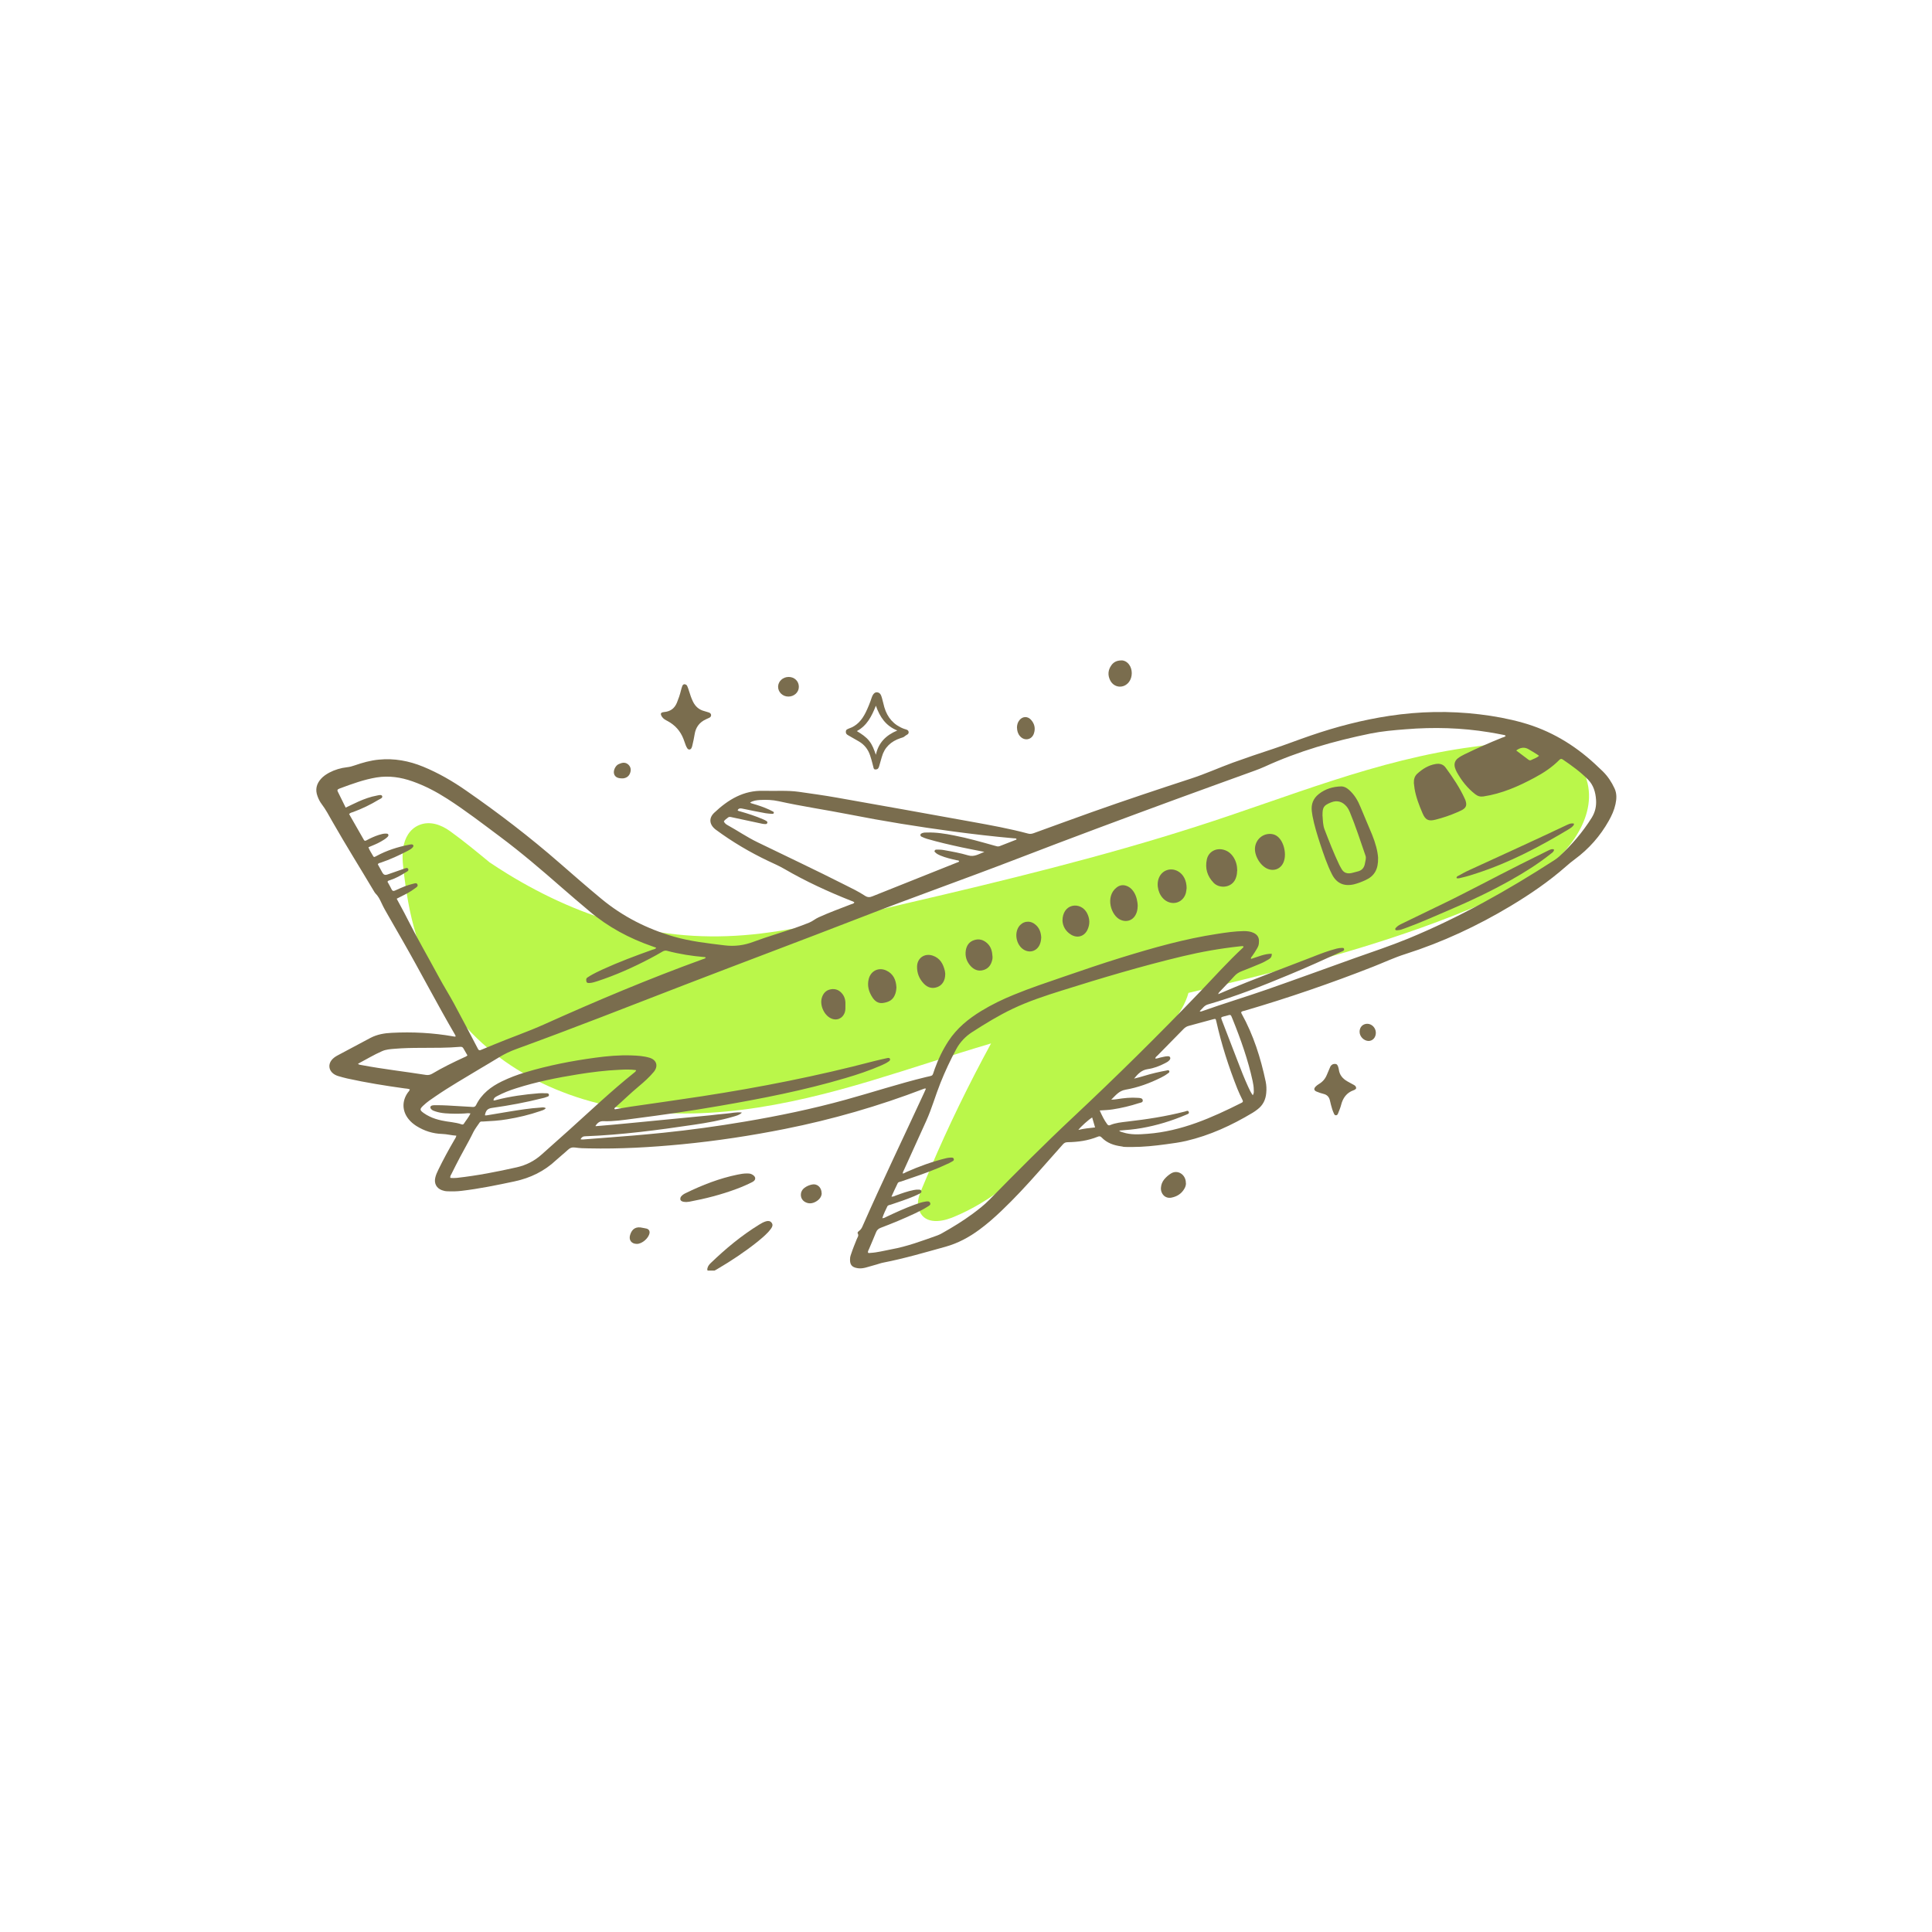 <svg xmlns="http://www.w3.org/2000/svg" xmlns:xlink="http://www.w3.org/1999/xlink" width="500" zoomAndPan="magnify" viewBox="0 0 375 375" height="500" preserveAspectRatio="xMidYMid meet" version="1.0"><defs><clipPath id="6fe5fbceda"><path d="M 61.152 138 L 313.902 138 L 313.902 246.617 L 61.152 246.617 Z M 61.152 138" clip-rule="nonzero"></path></clipPath><clipPath id="02d3d67ed5"><path d="M 137 236 L 150 236 L 150 246.617 L 137 246.617 Z M 137 236" clip-rule="nonzero"></path></clipPath><clipPath id="9052da3531"><path d="M 215 128.117 L 220 128.117 L 220 134 L 215 134 Z M 215 128.117" clip-rule="nonzero"></path></clipPath></defs><path fill="#baf74a" d="M 307.777 150.594 C 304.594 142.078 292.898 144.035 285.891 144.965 C 276.609 146.184 267.602 148.629 258.707 151.492 C 249.832 154.352 241.082 157.598 232.188 160.441 C 222.922 163.41 213.555 166.043 204.129 168.484 C 194.789 170.902 185.422 173.141 176.02 175.32 C 166.652 177.496 157.238 180.035 147.66 181.195 C 138.938 182.25 130.246 181.844 121.73 179.66 C 113.52 177.559 105.754 174.059 98.551 169.645 C 97.359 168.918 96.199 168.156 95.039 167.391 C 92.52 165.316 90 163.234 87.352 161.324 C 85.617 160.078 83.422 159.27 81.332 160.152 C 79.504 160.918 78.539 162.688 78.258 164.598 C 77.977 166.473 78.258 168.336 78.484 170.211 C 78.766 172.387 79.102 174.566 79.551 176.723 C 80.434 180.879 81.742 184.934 83.531 188.812 C 90.074 203.055 103.734 211.711 118.766 214.758 C 135.699 218.195 152.742 214.668 169.016 209.793 C 176.82 207.453 184.539 204.844 192.363 202.527 C 188.07 210.41 184.121 218.488 180.609 226.746 C 180.066 228.027 179.527 229.316 178.984 230.594 C 178.457 231.863 177.918 233.148 178.293 234.539 C 179.129 237.633 182.41 237.27 184.723 236.367 C 189.688 234.387 194.062 231.383 198.102 227.926 C 202.23 224.398 205.984 220.449 209.812 216.594 C 214.125 212.254 218.438 207.902 222.766 203.543 C 225.75 200.543 229.512 196.996 230.68 192.719 C 245.859 189.102 261.047 185.355 275.77 180.105 C 280.098 178.559 284.383 176.875 288.605 175.066 C 292.059 173.578 295.453 171.957 298.551 169.809 C 304.348 165.754 310.559 158.18 307.719 150.602 L 307.777 150.602 L 307.777 150.613 L 307.777 150.602 L 307.785 150.602 Z M 307.777 150.594" fill-opacity="1" fill-rule="nonzero"></path><g clip-path="url(#6fe5fbceda)"><path fill="#7a6d4e" d="M 179.754 211.336 C 179.531 211.211 179.418 211.309 179.309 211.336 C 170.551 214.695 161.574 217.285 152.371 219.121 C 145.758 220.441 139.094 221.453 132.383 222.105 C 126.352 222.688 120.305 223.035 114.246 222.898 C 113.371 222.898 112.492 222.859 111.629 222.734 C 111.035 222.652 110.633 222.805 110.215 223.195 C 109.473 223.887 108.688 224.5 107.945 225.18 C 105.652 227.336 102.941 228.652 99.859 229.309 C 96.445 230.035 93.035 230.738 89.562 231.145 C 88.672 231.254 87.77 231.266 86.863 231.227 C 86.488 231.227 86.125 231.145 85.781 231.02 C 84.727 230.629 84.242 229.727 84.477 228.629 C 84.598 228.062 84.84 227.535 85.098 227.008 C 86.059 225.035 87.109 223.105 88.215 221.215 C 88.336 220.996 88.508 220.785 88.578 220.434 C 87.633 220.379 86.742 220.125 85.824 220.098 C 84.016 220.043 82.352 219.516 80.805 218.543 C 80.25 218.18 79.738 217.766 79.32 217.238 C 78.051 215.684 77.984 213.746 79.141 212.094 C 79.277 211.902 79.477 211.746 79.547 211.445 C 79.211 211.309 78.855 211.293 78.504 211.254 C 74.781 210.738 71.082 210.145 67.414 209.336 C 66.816 209.211 66.227 209.027 65.645 208.863 C 65.281 208.754 64.953 208.594 64.66 208.363 C 63.812 207.699 63.688 206.609 64.363 205.762 C 64.672 205.383 65.059 205.109 65.473 204.883 C 67.617 203.734 69.766 202.59 71.91 201.453 C 73.203 200.777 74.609 200.535 76.039 200.469 C 80.047 200.262 84.016 200.469 87.969 201.16 C 88.117 201.188 88.273 201.242 88.453 201.16 C 88.414 201.062 88.398 200.969 88.344 200.879 C 84.84 194.875 81.648 188.691 78.195 182.66 C 77.277 181.051 76.359 179.449 75.43 177.84 C 74.945 176.988 74.445 176.152 74.039 175.25 C 73.73 174.586 73.402 173.914 72.855 173.387 C 72.746 173.277 72.676 173.121 72.59 172.996 C 69.906 168.48 67.109 164.02 64.504 159.449 C 63.852 158.297 63.234 157.125 62.434 156.07 C 62.086 155.613 61.824 155.086 61.625 154.531 C 61.152 153.266 61.422 152.141 62.316 151.156 C 62.762 150.656 63.316 150.293 63.898 149.973 C 64.98 149.402 66.152 149.055 67.371 148.918 C 67.871 148.863 68.355 148.738 68.828 148.566 C 70.355 148.039 71.902 147.594 73.527 147.445 C 76.512 147.148 79.383 147.684 82.125 148.809 C 85.098 150.031 87.863 151.629 90.492 153.465 C 96.777 157.824 102.84 162.469 108.605 167.5 C 111.301 169.848 113.984 172.195 116.73 174.465 C 120.887 177.906 125.598 180.289 130.77 181.789 C 133.98 182.719 137.285 183.082 140.609 183.488 C 142.605 183.742 144.457 183.488 146.332 182.773 C 148.934 181.805 151.598 181.035 154.227 180.145 C 155.172 179.824 156.117 179.453 157.047 179.09 C 157.711 178.824 158.246 178.34 158.895 178.051 C 160.938 177.121 163.051 176.352 165.148 175.539 C 165.387 175.441 165.676 175.43 165.84 175.176 C 165.66 174.969 165.395 174.922 165.16 174.824 C 160.711 173.059 156.363 171.059 152.219 168.645 C 151.219 168.062 150.137 167.602 149.09 167.102 C 145.516 165.402 142.141 163.406 138.957 161.055 C 137.691 160.113 137.5 158.816 138.637 157.75 C 141.32 155.223 144.305 153.375 148.215 153.496 C 150.48 153.566 152.762 153.375 155.027 153.688 C 157.484 154.039 159.949 154.379 162.395 154.812 C 171.137 156.352 179.883 157.926 188.621 159.508 C 192.289 160.172 195.961 160.832 199.562 161.801 C 199.977 161.914 200.34 161.832 200.711 161.691 C 204.465 160.332 208.215 158.953 211.969 157.617 C 218.348 155.352 224.773 153.215 231.199 151.113 C 233.941 150.223 236.57 149.031 239.273 148.039 C 241.891 147.094 244.512 146.203 247.141 145.344 C 249.57 144.535 251.961 143.602 254.398 142.77 C 259.391 141.055 264.477 139.734 269.688 138.945 C 275.496 138.07 281.32 137.949 287.164 138.652 C 289.996 138.988 292.805 139.5 295.559 140.277 C 300.879 141.773 305.492 144.516 309.551 148.254 C 310.078 148.738 310.594 149.223 311.105 149.723 C 312.078 150.684 312.816 151.805 313.387 153.047 C 313.844 154.031 313.789 155.059 313.566 156.078 C 313.324 157.23 312.84 158.289 312.27 159.305 C 310.602 162.273 308.395 164.781 305.656 166.793 C 305.059 167.238 304.484 167.699 303.93 168.199 C 300.625 171.102 296.996 173.578 293.23 175.84 C 286.766 179.715 279.988 182.887 272.785 185.18 C 270.641 185.855 268.602 186.82 266.52 187.637 C 258.344 190.848 250.051 193.695 241.621 196.168 C 241.367 196.238 241.109 196.25 240.93 196.434 C 240.891 196.586 240.957 196.676 241 196.758 C 243.293 200.887 244.695 205.328 245.668 209.93 C 245.82 210.656 245.848 211.402 245.777 212.141 C 245.668 213.449 245.141 214.531 244.082 215.328 C 243.758 215.566 243.457 215.812 243.109 216.004 C 239.074 218.422 234.836 220.379 230.234 221.453 C 228.969 221.75 227.695 221.914 226.402 222.09 C 224.176 222.398 221.938 222.633 219.691 222.633 C 217.445 222.633 218.316 222.59 217.637 222.508 C 216.191 222.316 214.855 221.859 213.816 220.77 C 213.562 220.504 213.359 220.516 213.051 220.645 C 211.188 221.398 209.23 221.672 207.242 221.699 C 206.824 221.699 206.551 221.836 206.297 222.133 C 204.758 223.887 203.211 225.605 201.668 227.355 C 199.32 230.012 196.918 232.609 194.344 235.059 C 192.996 236.34 191.617 237.559 190.117 238.66 C 188.105 240.148 185.949 241.316 183.504 241.996 C 179.5 243.105 175.527 244.277 171.453 245.07 C 171.008 245.152 170.59 245.309 170.16 245.434 C 169.449 245.637 168.742 245.852 168.016 246.043 C 167.531 246.164 167.031 246.234 166.531 246.164 C 165.266 245.988 164.875 245.426 165.016 244.062 C 165.043 243.824 165.141 243.605 165.207 243.387 C 165.531 242.398 165.922 241.453 166.305 240.496 C 166.441 240.148 166.75 239.844 166.484 239.402 C 166.371 239.207 166.621 239.012 166.789 238.887 C 167.098 238.648 167.277 238.348 167.426 237.996 C 171.25 229.309 175.375 220.762 179.355 212.141 C 179.477 211.875 179.594 211.613 179.719 211.32 L 179.719 211.336 Z M 115.582 218.594 C 116.793 218.496 117.836 218.414 118.887 218.312 C 119.941 218.215 121.004 218.121 122.047 218.016 C 123.098 217.922 124.16 217.824 125.203 217.711 C 126.258 217.613 127.305 217.504 128.359 217.402 C 129.387 217.305 130.414 217.211 131.445 217.105 C 132.5 217.012 133.547 216.914 134.602 216.797 C 135.656 216.703 136.703 216.605 137.758 216.492 C 138.812 216.379 139.859 216.238 140.914 216.156 C 141.941 216.086 142.957 215.793 144.004 215.949 C 143.543 216.422 142.949 216.559 142.379 216.73 C 139.867 217.469 137.293 217.93 134.691 218.312 C 127.688 219.352 120.656 220.285 113.566 220.551 C 113.164 220.551 112.891 220.73 112.68 221.133 C 113.043 221.215 113.344 221.16 113.652 221.133 C 114.801 221.051 115.973 220.953 117.121 220.867 C 120.996 220.586 124.879 220.258 128.742 219.867 C 134.02 219.324 139.293 218.598 144.531 217.711 C 151.133 216.602 157.676 215.238 164.129 213.457 C 169.324 212.027 174.453 210.34 179.691 209.066 C 181.258 208.68 180.875 209.027 181.43 207.473 C 182.109 205.57 182.984 203.773 184.086 202.078 C 185.711 199.59 187.949 197.758 190.469 196.223 C 192.48 194.996 194.598 193.969 196.781 193.082 C 199.965 191.773 203.219 190.691 206.469 189.574 C 210.223 188.281 213.973 187 217.754 185.836 C 223.84 183.961 229.969 182.219 236.297 181.262 C 237.992 180.996 239.699 180.75 241.422 180.723 C 242.09 180.723 242.746 180.789 243.355 181.086 C 243.992 181.406 244.367 181.879 244.367 182.637 C 244.367 183.398 244.258 183.625 244.004 184.082 C 243.711 184.609 243.367 185.125 243.02 185.609 C 242.922 185.746 242.727 185.848 242.84 186.125 C 244.164 185.719 245.441 185.109 246.859 185.125 C 246.859 185.664 246.684 185.961 246.25 186.207 C 245.75 186.5 245.25 186.789 244.711 187.012 C 243.484 187.527 242.266 188.027 241.039 188.5 C 240.457 188.719 239.973 189.027 239.555 189.5 C 238.68 190.484 237.746 191.43 236.844 192.387 C 236.719 192.527 236.535 192.641 236.453 192.969 C 236.926 192.766 237.301 192.609 237.691 192.441 C 243.309 190.039 249.043 187.965 254.734 185.746 C 256.273 185.137 257.836 184.535 259.445 184.125 C 259.781 184.043 260.109 183.988 260.457 183.988 C 260.809 183.988 260.848 184.016 260.891 184.254 C 260.918 184.434 260.781 184.535 260.621 184.617 C 260.527 184.672 260.43 184.699 260.328 184.742 C 256.965 186.281 253.59 187.801 250.168 189.219 C 245.012 191.363 239.844 193.414 234.461 194.957 C 233.723 195.16 233.379 195.793 232.852 196.277 C 233.07 196.387 233.199 196.305 233.309 196.277 C 237.52 194.777 241.801 193.496 246.012 192.027 C 251.652 190.055 257.254 188.008 262.883 185.992 C 266.375 184.754 269.887 183.59 273.305 182.188 C 283.266 178.086 292.613 172.82 301.645 166.992 C 301.992 166.773 302.336 166.508 302.656 166.227 C 305.074 163.988 307.203 161.516 308.957 158.707 C 309.633 157.613 309.875 156.484 309.793 155.238 C 309.695 153.777 309.293 152.387 308.25 151.332 C 306.793 149.836 305.082 148.609 303.355 147.43 C 303.09 147.254 302.91 147.254 302.68 147.484 C 301.273 148.918 299.617 150.012 297.871 150.941 C 294.742 152.629 291.504 154.047 287.949 154.586 C 287.312 154.684 286.828 154.531 286.34 154.156 C 284.828 152.984 283.672 151.512 282.766 149.863 C 282.617 149.582 282.484 149.293 282.402 148.984 C 282.199 148.246 282.402 147.621 283 147.164 C 283.402 146.855 283.848 146.621 284.293 146.398 C 286.668 145.246 289.086 144.172 291.551 143.184 C 291.789 143.09 292.066 143.062 292.262 142.836 C 292.125 142.66 291.902 142.66 291.707 142.617 C 290.82 142.453 289.941 142.27 289.051 142.133 C 283.672 141.254 278.27 141.105 272.844 141.551 C 270.551 141.727 268.258 141.926 265.992 142.383 C 258.934 143.828 252.023 145.801 245.449 148.82 C 244.801 149.113 244.129 149.375 243.465 149.613 C 238.445 151.438 233.414 153.242 228.414 155.078 C 218.117 158.859 207.832 162.68 197.59 166.629 C 187.359 170.574 177.02 174.215 166.789 178.195 C 155.48 182.582 144.121 186.828 132.809 191.191 C 121.969 195.387 111.137 199.641 100.215 203.617 C 99.02 204.051 97.883 204.59 96.801 205.262 C 95.559 206.043 94.301 206.746 93.062 207.5 C 90.215 209.227 87.324 210.875 84.57 212.766 C 83.734 213.332 82.898 213.887 82.168 214.586 C 81.441 215.266 81.441 215.477 82.25 216.047 C 82.598 216.297 82.961 216.504 83.332 216.684 C 84.098 217.074 84.898 217.305 85.723 217.488 C 87.016 217.785 88.352 217.797 89.609 218.242 C 89.773 218.297 89.934 218.27 90.027 218.121 C 90.445 217.469 90.973 216.867 91.32 216.121 C 90.918 216.039 90.57 216.078 90.242 216.121 C 88.973 216.203 87.699 216.188 86.434 216.094 C 85.77 216.039 85.125 215.93 84.488 215.715 C 84.207 215.633 83.934 215.523 83.723 215.312 C 83.398 214.992 83.504 214.648 83.926 214.559 C 84.105 214.52 84.305 214.52 84.48 214.52 C 85.277 214.52 86.062 214.52 86.859 214.574 C 88.469 214.656 90.082 214.75 91.691 214.855 C 92.016 214.883 92.234 214.828 92.402 214.504 C 93.473 212.309 95.293 210.918 97.449 209.875 C 98.883 209.184 100.367 208.621 101.887 208.164 C 106.352 206.816 110.906 205.926 115.535 205.301 C 117.867 204.98 120.219 204.773 122.566 204.855 C 123.762 204.898 124.953 204.965 126.098 205.316 C 127.461 205.734 127.809 206.938 126.906 208.043 C 126.031 209.094 125.004 210.012 123.949 210.891 C 122.379 212.195 120.938 213.629 119.402 214.965 C 119.332 215.031 119.238 215.086 119.25 215.23 C 119.348 215.355 119.492 215.301 119.613 215.273 C 120.531 215.121 121.438 214.949 122.352 214.812 C 126.98 214.137 131.625 213.492 136.238 212.785 C 147.453 211.062 158.574 208.871 169.559 205.988 C 170.418 205.77 171.309 205.57 172.188 205.379 C 172.391 205.336 172.633 205.281 172.742 205.527 C 172.836 205.781 172.645 205.918 172.473 206.043 C 172.055 206.336 171.609 206.555 171.152 206.754 C 168.844 207.766 166.469 208.562 164.066 209.266 C 156.074 211.641 147.898 213.23 139.691 214.648 C 134.145 215.621 128.57 216.414 122.984 217.133 C 121.051 217.387 119.109 217.688 117.141 217.621 C 116.492 217.594 116.047 217.824 115.59 218.523 L 115.629 218.605 L 115.629 218.594 Z M 77.039 174.52 C 77.703 175.785 78.375 176.949 78.969 178.148 C 80.902 181.996 83.07 185.719 85.113 189.512 C 86.059 191.281 87.137 192.984 88.098 194.75 C 89.68 197.68 91.227 200.633 92.766 203.578 C 92.93 203.898 93.09 203.914 93.375 203.781 C 94.184 203.434 94.984 203.117 95.793 202.781 C 99.086 201.406 102.461 200.258 105.715 198.789 C 115.793 194.258 125.98 189.965 136.363 186.199 C 136.582 186.117 136.82 186.09 136.984 185.891 C 136.93 185.766 136.82 185.781 136.719 185.766 C 134.262 185.562 131.844 185.184 129.445 184.543 C 129.137 184.461 128.891 184.543 128.625 184.68 C 127.832 185.152 127.016 185.598 126.207 186.027 C 122.902 187.766 119.512 189.281 115.949 190.449 C 115.453 190.613 114.938 190.773 114.41 190.801 C 114.191 190.801 113.898 190.828 113.828 190.531 C 113.773 190.254 113.707 189.949 114.008 189.738 C 114.184 189.629 114.355 189.5 114.535 189.402 C 115.312 188.945 116.117 188.555 116.938 188.176 C 120.094 186.734 123.332 185.52 126.598 184.355 C 126.867 184.262 127.18 184.246 127.363 183.98 C 127.324 183.953 127.281 183.91 127.227 183.898 C 127.035 183.828 126.824 183.762 126.633 183.691 C 122.141 182.137 118.012 179.926 114.375 176.84 C 112.598 175.34 110.816 173.84 109.07 172.305 C 105.152 168.875 101.188 165.48 97.02 162.371 C 93.672 159.871 90.363 157.324 86.844 155.059 C 84.699 153.684 82.469 152.504 80.047 151.656 C 77.793 150.859 75.484 150.52 73.094 150.902 C 70.637 151.305 68.301 152.168 65.969 153.031 C 65.898 153.059 65.832 153.102 65.75 153.129 C 65.508 153.223 65.426 153.379 65.555 153.629 C 66.07 154.668 66.582 155.707 67.098 156.758 C 67.988 156.34 68.797 155.934 69.609 155.57 C 70.746 155.07 71.918 154.641 73.145 154.422 C 73.492 154.352 74.035 154.184 74.172 154.504 C 74.336 154.895 73.781 155.059 73.492 155.23 C 71.938 156.176 70.281 156.969 68.57 157.605 C 68.301 157.703 68 157.73 67.762 158.008 C 68.707 159.668 69.664 161.344 70.625 163.016 C 70.773 163.281 70.945 163.207 71.152 163.098 C 71.918 162.68 72.719 162.316 73.539 162.055 C 74 161.918 74.457 161.773 74.945 161.801 C 75.094 161.801 75.281 161.801 75.363 161.969 C 75.457 162.172 75.336 162.328 75.211 162.453 C 74.836 162.828 74.375 163.09 73.918 163.355 C 73.164 163.789 72.348 164.098 71.512 164.453 C 71.707 165.008 72.027 165.465 72.293 165.938 C 72.562 166.426 72.574 166.426 73.062 166.156 C 75.047 165.074 77.191 164.391 79.402 163.961 C 79.551 163.934 79.723 163.891 79.875 163.891 C 80.223 163.891 80.348 164.172 80.141 164.434 C 79.887 164.754 79.531 164.934 79.184 165.125 C 77.469 166.027 75.723 166.82 73.891 167.445 C 73.699 167.512 73.457 167.5 73.336 167.766 C 73.629 168.293 73.93 168.848 74.238 169.41 C 74.449 169.781 74.758 169.895 75.156 169.758 C 76.25 169.367 77.355 168.977 78.449 168.609 C 78.715 168.527 79.059 168.328 79.23 168.664 C 79.395 169.012 79.023 169.164 78.785 169.301 C 77.828 169.91 76.828 170.473 75.738 170.828 C 75.547 170.895 75.32 170.895 75.211 171.148 C 75.492 171.648 75.781 172.148 76.031 172.664 C 76.184 172.969 76.383 172.984 76.668 172.855 C 77.32 172.559 77.977 172.273 78.641 172.004 C 79.129 171.828 79.641 171.668 80.156 171.547 C 80.449 171.477 80.848 171.293 81.016 171.641 C 81.211 172.047 80.797 172.238 80.531 172.438 C 80.086 172.773 79.613 173.074 79.141 173.34 C 78.477 173.715 77.777 174.031 77.027 174.422 L 77.027 174.492 L 77.039 174.492 Z M 175.109 227.793 C 175.445 227.793 175.664 227.617 175.902 227.5 C 178.391 226.391 180.949 225.473 183.605 224.816 C 183.887 224.746 184.176 224.707 184.469 224.691 C 184.723 224.691 185.039 224.625 185.133 224.973 C 185.215 225.27 184.93 225.363 184.73 225.488 C 184.578 225.582 184.406 225.664 184.242 225.754 C 183.594 226.051 182.949 226.352 182.301 226.629 C 179.895 227.656 177.402 228.465 174.934 229.316 C 174.68 229.398 174.363 229.41 174.242 229.664 C 173.824 230.5 173.445 231.363 173.027 232.266 C 173.434 232.293 173.652 232.129 173.891 232.047 C 175.027 231.629 176.172 231.211 177.383 230.98 C 177.719 230.91 178.062 230.883 178.41 230.91 C 178.602 230.91 178.785 230.98 178.84 231.191 C 178.895 231.41 178.758 231.539 178.59 231.637 C 178.211 231.828 177.836 232.012 177.453 232.176 C 175.965 232.801 174.438 233.312 172.906 233.82 C 172.652 233.902 172.352 233.902 172.227 234.168 C 171.879 234.895 171.516 235.613 171.254 236.449 C 171.605 236.449 171.824 236.301 172.051 236.184 C 173.844 235.332 175.652 234.512 177.512 233.832 C 178.203 233.582 178.902 233.336 179.645 233.223 C 179.992 233.168 180.383 233.102 180.547 233.492 C 180.695 233.883 180.328 234.031 180.059 234.203 C 179.281 234.703 178.453 235.109 177.617 235.512 C 175.434 236.539 173.215 237.457 170.973 238.305 C 170.527 238.469 170.223 238.723 170.043 239.18 C 169.613 240.262 169.141 241.324 168.695 242.395 C 168.598 242.633 168.426 242.852 168.477 243.133 C 168.613 243.27 168.781 243.199 168.934 243.188 C 170.309 243.117 171.645 242.742 172.992 242.496 C 176.082 241.941 179 240.84 181.941 239.797 C 182.266 239.688 182.566 239.516 182.875 239.352 C 184.902 238.215 186.895 236.992 188.77 235.613 C 189.895 234.777 190.996 233.93 191.996 232.918 C 197.328 227.48 202.695 222.09 208.258 216.879 C 216.707 208.957 224.949 200.824 232.969 192.457 C 235.707 189.594 238.363 186.629 241.266 183.938 C 241.348 183.871 241.391 183.773 241.293 183.645 C 241.074 183.645 240.836 183.645 240.617 183.688 C 236.879 184.09 233.18 184.742 229.523 185.617 C 221.602 187.508 213.801 189.84 206.031 192.285 C 202.805 193.301 199.594 194.355 196.527 195.82 C 193.789 197.125 191.234 198.695 188.703 200.324 C 187.422 201.145 186.352 202.27 185.629 203.59 C 184.477 205.734 183.441 207.938 182.539 210.203 C 181.566 212.637 180.867 215.168 179.785 217.559 C 178.367 220.715 176.926 223.871 175.492 227.02 C 175.383 227.262 175.227 227.48 175.211 227.828 L 175.129 227.828 Z M 145.578 155.742 C 145.73 155.922 145.914 155.934 146.094 155.996 C 147.188 156.305 148.262 156.676 149.305 157.148 C 149.543 157.258 149.777 157.387 150.016 157.508 C 150.125 157.562 150.254 157.648 150.191 157.816 C 150.137 157.969 149.988 157.969 149.859 157.969 C 149.441 157.941 149.008 157.914 148.59 157.844 C 147.09 157.562 145.578 157.277 144.086 156.953 C 143.684 156.871 143.375 156.859 143.168 157.277 C 143.32 157.441 143.516 157.441 143.684 157.496 C 145.18 157.926 146.668 158.398 148.105 159.023 C 148.324 159.117 148.535 159.215 148.742 159.344 C 148.891 159.426 148.996 159.562 148.934 159.734 C 148.879 159.898 148.727 159.973 148.559 159.953 C 148.352 159.953 148.141 159.926 147.934 159.887 C 145.988 159.48 144.059 159.062 142.129 158.645 C 141.848 158.59 141.559 158.469 141.305 158.688 C 141.039 158.926 140.695 159.09 140.496 159.441 C 140.637 159.75 140.887 159.969 141.148 160.117 C 143.121 161.199 144.969 162.48 147.004 163.465 C 152.66 166.219 158.355 168.891 163.969 171.738 C 165.293 172.402 166.641 173.047 167.871 173.855 C 168.371 174.188 168.789 174.203 169.332 173.977 C 174.809 171.777 180.285 169.602 185.758 167.418 C 185.906 167.363 186.121 167.336 186.176 167.148 C 186.039 166.973 185.867 167 185.715 166.973 C 184.633 166.734 183.547 166.484 182.52 166.055 C 182.168 165.902 181.84 165.746 181.574 165.488 C 181.305 165.227 181.367 165.234 181.449 165.07 C 181.52 164.934 181.641 164.906 181.785 164.906 C 182.258 164.906 182.73 164.906 183.203 165 C 184.785 165.281 186.387 165.57 187.926 166.027 C 189.078 166.375 189.941 165.789 191.059 165.348 C 189.461 165.027 188.023 164.766 186.621 164.461 C 184.367 163.973 182.129 163.461 179.922 162.816 C 179.574 162.719 179.23 162.562 178.895 162.41 C 178.746 162.344 178.629 162.219 178.656 162.035 C 178.656 161.859 178.82 161.781 178.977 161.715 C 179.285 161.59 179.602 161.59 179.91 161.59 C 181.691 161.535 183.441 161.809 185.176 162.16 C 187.859 162.672 190.469 163.426 193.082 164.156 C 193.391 164.242 193.691 164.363 194.016 164.242 C 195.098 163.824 196.184 163.391 197.266 162.973 C 197.32 162.945 197.32 162.891 197.266 162.797 C 197.156 162.688 196.957 162.742 196.781 162.715 C 192.836 162.363 188.887 161.906 184.969 161.379 C 178.211 160.473 171.473 159.391 164.777 158.07 C 160.23 157.18 155.656 156.516 151.145 155.516 C 149.945 155.25 148.727 155.207 147.516 155.277 C 146.867 155.32 146.207 155.387 145.625 155.762 L 145.586 155.734 L 145.57 155.734 L 145.578 155.734 Z M 123.449 207.711 C 122.352 207.547 121.293 207.59 120.25 207.645 C 117.527 207.766 114.828 208.102 112.137 208.535 C 108.117 209.184 104.133 209.98 100.238 211.219 C 98.941 211.621 97.695 212.109 96.5 212.746 C 96.164 212.922 95.82 213.109 95.785 213.582 C 95.992 213.621 96.148 213.555 96.301 213.512 C 99.023 212.801 101.793 212.43 104.598 212.203 C 105.016 212.176 105.449 212.176 105.867 212.203 C 106.117 212.203 106.488 212.148 106.543 212.473 C 106.613 212.863 106.195 212.863 105.949 212.973 C 105.754 213.055 105.543 213.109 105.34 213.148 C 102.113 213.969 98.832 214.578 95.539 215.039 C 94.664 215.16 94.301 215.496 94.121 216.469 C 94.328 216.539 94.539 216.469 94.746 216.441 C 96.121 216.223 97.512 215.969 98.887 215.75 C 100.875 215.43 102.852 215.113 104.867 214.984 C 105.215 214.957 105.59 214.859 105.949 215.105 C 105.625 215.457 105.223 215.539 104.867 215.66 C 102.762 216.387 100.602 216.902 98.402 217.258 C 96.863 217.523 95.301 217.605 93.746 217.688 C 93.508 217.688 93.262 217.633 93.094 217.879 C 92.68 218.488 92.219 219.078 91.883 219.73 C 91.617 220.242 91.383 220.77 91.09 221.285 C 89.891 223.441 88.742 225.605 87.66 227.801 C 87.535 228.055 87.324 228.289 87.418 228.625 C 87.852 228.68 88.27 228.652 88.688 228.625 C 92.602 228.191 96.473 227.438 100.32 226.57 C 102.141 226.152 103.734 225.344 105.125 224.098 C 106.879 222.531 108.645 220.969 110.391 219.398 C 114.574 215.633 118.664 211.746 123.066 208.227 C 123.203 208.117 123.375 208.02 123.484 207.727 L 123.441 207.727 L 123.441 207.711 Z M 217.266 219.484 C 217.488 219.703 217.727 219.703 217.945 219.789 C 219.512 220.305 221.129 220.195 222.738 220.07 C 229.324 219.57 235.207 216.957 240.984 214.055 C 241.254 213.93 241.32 213.785 241.164 213.5 C 240.812 212.785 240.473 212.082 240.176 211.34 C 238.492 207.09 237.09 202.742 236.09 198.262 C 235.965 197.723 235.965 197.707 235.426 197.848 C 233.871 198.262 232.309 198.707 230.758 199.113 C 230.324 199.223 230.004 199.434 229.703 199.75 C 228.043 201.461 226.367 203.137 224.695 204.852 C 224.52 205.027 224.266 205.16 224.238 205.461 C 224.574 205.5 224.859 205.352 225.168 205.281 C 225.656 205.188 226.141 205.027 226.641 205.016 C 226.832 205.016 227.02 205.016 227.113 205.219 C 227.223 205.438 227.113 205.625 226.977 205.789 C 226.738 206.055 226.438 206.219 226.129 206.371 C 225.059 206.926 223.941 207.355 222.766 207.52 C 221.539 207.699 220.836 208.492 220.121 209.355 C 220.812 209.203 221.484 209.008 222.164 208.801 C 223.555 208.383 224.969 208.047 226.402 207.789 C 226.594 207.746 226.859 207.637 226.957 207.898 C 227.051 208.137 226.805 208.273 226.633 208.383 C 226.23 208.691 225.797 208.938 225.34 209.164 C 223.156 210.258 220.863 211.094 218.457 211.512 C 217.18 211.73 216.516 212.648 215.691 213.441 C 216.082 213.441 216.445 213.402 216.801 213.348 C 218.164 213.129 219.527 212.984 220.902 213.094 C 221.266 213.121 221.754 213.121 221.809 213.566 C 221.863 214.012 221.363 214.023 221.055 214.121 C 219.383 214.664 217.707 215.066 215.965 215.332 C 215.16 215.457 214.355 215.484 213.453 215.539 C 213.898 216.539 214.316 217.402 214.898 218.195 C 215.051 218.402 215.219 218.504 215.492 218.375 C 216.547 217.93 217.691 217.832 218.816 217.695 C 222.566 217.266 226.305 216.695 229.977 215.75 C 230.242 215.684 230.598 215.441 230.742 215.82 C 230.879 216.195 230.449 216.266 230.215 216.375 C 227.434 217.559 224.559 218.441 221.582 218.961 C 220.148 219.215 218.707 219.34 217.207 219.449 L 217.246 219.477 L 217.266 219.477 Z M 90.734 204.855 C 90.465 204.383 90.207 203.969 89.965 203.523 C 89.828 203.254 89.633 203.16 89.328 203.188 C 86.859 203.406 84.367 203.379 81.879 203.391 C 80.113 203.391 78.332 203.418 76.574 203.57 C 75.75 203.637 74.93 203.691 74.172 204.027 C 72.574 204.719 71.082 205.637 69.543 206.445 C 69.527 206.445 69.527 206.488 69.516 206.527 C 69.734 206.691 70 206.691 70.266 206.746 C 74.367 207.516 78.523 207.984 82.652 208.637 C 83.086 208.707 83.477 208.637 83.867 208.418 C 85.863 207.234 87.953 206.207 90.074 205.234 C 90.281 205.137 90.52 205.07 90.754 204.828 L 90.738 204.844 L 90.738 204.855 Z M 243.164 212.586 C 243.418 212.184 243.367 211.863 243.355 211.559 C 243.355 210.977 243.258 210.41 243.137 209.836 C 242.246 205.719 240.844 201.777 239.273 197.879 C 238.816 196.742 238.965 196.934 237.855 197.215 C 237.762 197.242 237.652 197.258 237.547 197.285 C 236.965 197.449 236.953 197.461 237.172 198.039 C 238.184 200.68 239.199 203.305 240.219 205.945 C 240.855 207.617 241.512 209.293 242.258 210.922 C 242.512 211.465 242.758 212.02 243.176 212.609 L 243.164 212.609 Z M 294.312 145.68 C 295.117 146.289 295.863 146.863 296.617 147.418 C 296.77 147.527 296.953 147.637 297.133 147.555 C 297.66 147.285 298.242 147.137 298.727 146.703 C 298.578 146.594 298.473 146.512 298.363 146.438 C 297.809 146.09 297.254 145.746 296.668 145.41 C 295.898 144.973 295.113 145.062 294.305 145.664 L 294.305 145.68 Z M 209.332 219.316 C 210.414 219.039 211.461 218.957 212.555 218.832 C 212.363 218.152 212.18 217.523 211.988 216.902 C 211.324 217.293 209.777 218.68 209.316 219.305 Z M 209.332 219.316" fill-opacity="1" fill-rule="nonzero"></path></g><path fill="#7a6d4e" d="M 132.891 132.824 C 133.129 132.824 133.293 132.961 133.391 133.16 C 133.527 133.484 133.645 133.797 133.738 134.121 C 133.957 134.832 134.184 135.523 134.508 136.188 C 134.98 137.145 135.703 137.781 136.746 138.035 C 137.027 138.105 137.301 138.188 137.582 138.289 C 137.82 138.371 138.012 138.531 138.027 138.789 C 138.027 139.07 137.875 139.223 137.648 139.332 C 137.445 139.426 137.219 139.523 137 139.625 C 135.758 140.207 135.039 141.164 134.828 142.527 C 134.719 143.254 134.547 143.973 134.383 144.699 C 134.344 144.875 134.289 145.062 134.207 145.211 C 134.016 145.547 133.664 145.574 133.426 145.281 C 133.301 145.117 133.219 144.918 133.129 144.727 C 132.965 144.281 132.809 143.836 132.645 143.391 C 132.047 141.879 131.035 140.746 129.609 139.973 C 129.191 139.754 128.762 139.543 128.488 139.125 C 128.113 138.531 128.223 138.277 128.906 138.207 C 130.09 138.098 130.906 137.543 131.379 136.414 C 131.699 135.633 131.973 134.848 132.172 134.012 C 132.242 133.73 132.324 133.457 132.426 133.176 C 132.492 132.969 132.645 132.812 132.883 132.797 L 132.883 132.824 L 132.898 132.824 Z M 132.891 132.824" fill-opacity="1" fill-rule="nonzero"></path><path fill="#7a6d4e" d="M 169.996 149.348 C 169.742 149.391 169.617 149.266 169.562 149.066 C 169.496 148.812 169.441 148.555 169.371 148.301 C 169.223 147.746 169.078 147.176 168.887 146.629 C 168.496 145.457 167.777 144.527 166.703 143.906 C 166.023 143.5 165.324 143.109 164.633 142.719 C 164.367 142.57 164.16 142.398 164.176 142.055 C 164.176 141.836 164.242 141.637 164.469 141.543 C 164.566 141.5 164.648 141.445 164.766 141.406 C 166.332 140.891 167.289 139.75 168.004 138.332 C 168.477 137.387 168.867 136.398 169.199 135.398 C 169.441 134.688 169.809 134.332 170.242 134.375 C 170.863 134.441 171.023 134.941 171.172 135.43 C 171.352 136.039 171.48 136.668 171.645 137.262 C 172.242 139.289 173.48 140.734 175.492 141.473 C 175.844 141.598 176.355 141.625 176.371 142.137 C 176.371 142.582 175.883 142.637 175.629 142.891 C 175.41 143.109 175.074 143.184 174.766 143.281 C 172.945 143.891 171.664 145.062 171.152 146.953 C 170.988 147.562 170.805 148.176 170.625 148.785 C 170.527 149.121 170.344 149.355 169.988 149.34 L 170 149.34 Z M 166.324 141.91 C 167.258 142.48 168.09 143.02 168.715 143.816 C 169.352 144.609 169.66 145.539 170.008 146.5 C 170.496 144.18 171.941 142.719 174.164 141.789 C 171.926 140.887 170.777 139.172 170.008 136.98 C 169.188 139.035 168.285 140.844 166.312 141.906 L 166.324 141.918 Z M 166.324 141.91" fill-opacity="1" fill-rule="nonzero"></path><path fill="#7a6d4e" d="M 133.207 233.312 C 132.516 233.312 132.098 233.121 132.055 232.801 C 132 232.34 132.309 232.074 132.637 231.84 C 132.762 231.746 132.906 231.676 133.055 231.602 C 136.293 230.02 139.629 228.711 143.176 227.988 C 143.77 227.863 144.375 227.766 144.984 227.766 C 145.594 227.766 145.777 227.836 146.121 228.047 C 146.77 228.465 146.742 229.062 146.039 229.426 C 145.023 229.938 143.984 230.398 142.922 230.785 C 139.977 231.883 136.93 232.664 133.828 233.246 C 133.59 233.285 133.355 233.301 133.219 233.312 Z M 133.207 233.312" fill-opacity="1" fill-rule="nonzero"></path><g clip-path="url(#02d3d67ed5)"><path fill="#7a6d4e" d="M 137.93 246.797 C 137.336 246.797 137.164 246.578 137.363 246 C 137.473 245.664 137.699 245.406 137.945 245.164 C 140.848 242.371 143.922 239.812 147.352 237.703 C 147.781 237.434 148.215 237.188 148.699 237.051 C 149.117 236.941 149.496 236.969 149.77 237.332 C 150.062 237.711 149.934 238.086 149.688 238.43 C 149.508 238.695 149.297 238.93 149.09 239.168 C 148.453 239.832 147.754 240.449 147.035 241.016 C 144.578 242.977 141.965 244.715 139.25 246.309 C 138.848 246.551 138.43 246.809 137.93 246.809 Z M 137.93 246.797" fill-opacity="1" fill-rule="nonzero"></path></g><path fill="#7a6d4e" d="M 263.246 211.199 C 263.219 211.254 263.176 211.348 263.094 211.418 C 263 211.5 262.875 211.566 262.746 211.609 C 261.371 212.094 260.645 213.121 260.301 214.496 C 260.164 215.051 259.91 215.594 259.707 216.141 C 259.637 216.32 259.527 216.477 259.301 216.477 C 259.074 216.477 258.992 216.312 258.91 216.129 C 258.645 215.574 258.48 214.992 258.328 214.402 C 258.262 214.121 258.191 213.832 258.125 213.555 C 257.961 212.918 257.598 212.5 256.91 212.328 C 256.453 212.219 255.996 212.059 255.562 211.883 C 255.035 211.664 254.969 211.328 255.359 210.91 C 255.535 210.719 255.762 210.562 255.98 210.422 C 256.691 210.008 257.207 209.426 257.52 208.672 C 257.742 208.129 257.98 207.602 258.199 207.074 C 258.363 206.699 258.727 206.48 259.145 206.508 C 259.535 206.508 259.656 206.816 259.754 207.129 C 259.793 207.281 259.848 207.438 259.863 207.59 C 260 208.656 260.617 209.371 261.508 209.883 C 261.938 210.137 262.395 210.355 262.828 210.609 C 263.035 210.73 263.219 210.891 263.23 211.203 L 263.246 211.191 Z M 263.246 211.199" fill-opacity="1" fill-rule="nonzero"></path><path fill="#7a6d4e" d="M 230.195 229.672 C 230.195 229.965 230.113 230.336 229.926 230.656 C 229.371 231.684 228.457 232.254 227.352 232.465 C 226.168 232.684 225.25 231.738 225.34 230.52 C 225.383 229.926 225.594 229.383 225.965 228.926 C 226.352 228.453 226.824 228.047 227.34 227.738 C 228.633 226.988 230.203 228.008 230.176 229.656 L 230.188 229.672 Z M 230.195 229.672" fill-opacity="1" fill-rule="nonzero"></path><g clip-path="url(#9052da3531)"><path fill="#7a6d4e" d="M 217.711 128.184 C 218.199 128.184 218.754 128.449 219.156 128.992 C 219.848 129.91 219.848 131.41 219.156 132.34 C 218.145 133.715 216.199 133.551 215.461 132.004 C 214.988 131.02 215.07 130.047 215.699 129.156 C 216.129 128.531 216.727 128.195 217.699 128.184 Z M 217.711 128.184" fill-opacity="1" fill-rule="nonzero"></path></g><path fill="#7a6d4e" d="M 153.016 135.203 C 151.891 135.203 151.016 134.324 151.027 133.27 C 151.055 132.23 151.961 131.395 153.082 131.395 C 154.207 131.395 155.07 132.23 155.055 133.324 C 155.055 134.379 154.125 135.215 153.016 135.203 Z M 153.016 135.203" fill-opacity="1" fill-rule="nonzero"></path><path fill="#7a6d4e" d="M 197.391 141.273 C 197.391 140.707 197.527 140.207 197.875 139.777 C 198.473 139.035 199.43 138.98 200.09 139.68 C 200.812 140.461 201.02 141.391 200.672 142.391 C 200.238 143.645 198.809 143.879 197.957 142.863 C 197.566 142.406 197.418 141.852 197.402 141.281 L 197.391 141.281 Z M 197.391 141.273" fill-opacity="1" fill-rule="nonzero"></path><path fill="#7a6d4e" d="M 159.492 231.574 C 159.492 232.254 159.059 232.84 158.367 233.23 C 157.656 233.637 156.91 233.703 156.184 233.258 C 155.227 232.648 155.184 231.301 156.129 230.574 C 156.574 230.227 157.09 230.02 157.629 229.91 C 158.602 229.707 159.465 230.453 159.477 231.594 L 159.492 231.594 Z M 159.492 231.574" fill-opacity="1" fill-rule="nonzero"></path><path fill="#7a6d4e" d="M 123.621 241.441 C 122.578 241.441 122.012 240.715 122.297 239.73 C 122.66 238.477 123.484 238.004 124.758 238.324 C 125.012 238.379 125.27 238.406 125.523 238.477 C 125.926 238.598 126.133 238.922 126.078 239.312 C 125.941 240.297 124.648 241.441 123.621 241.441 Z M 123.621 241.441" fill-opacity="1" fill-rule="nonzero"></path><path fill="#7a6d4e" d="M 267.051 200.453 C 267.051 201.359 266.469 202.023 265.664 202.051 C 264.758 202.051 263.895 201.215 263.895 200.27 C 263.895 199.324 264.547 198.73 265.367 198.715 C 266.273 198.715 267.039 199.496 267.051 200.453 Z M 267.051 200.453" fill-opacity="1" fill-rule="nonzero"></path><path fill="#7a6d4e" d="M 120.531 151.074 C 119.82 151.047 119.332 150.75 119.184 150.184 C 119.02 149.574 119.422 148.684 119.992 148.363 C 120.086 148.309 120.184 148.281 120.285 148.238 C 120.883 147.973 121.469 147.945 121.984 148.43 C 122.457 148.891 122.512 149.457 122.305 150.039 C 122.086 150.664 121.594 151.012 120.941 151.082 L 120.539 151.082 L 120.539 151.066 L 120.531 151.066 Z M 120.531 151.074" fill-opacity="1" fill-rule="nonzero"></path><path fill="#7a6d4e" d="M 267.484 166.539 C 267.539 168.738 266.746 170.059 265.066 170.82 C 264.34 171.156 263.609 171.445 262.828 171.641 C 260.898 172.102 259.426 171.465 258.535 169.699 C 257.574 167.809 256.91 165.793 256.242 163.789 C 255.66 162.008 255.105 160.215 254.754 158.367 C 254.699 158.059 254.66 157.742 254.617 157.422 C 254.469 156.07 254.914 154.961 255.969 154.129 C 257.234 153.129 258.707 152.684 260.316 152.641 C 260.898 152.641 261.355 152.895 261.801 153.277 C 262.895 154.223 263.582 155.422 264.109 156.734 C 264.832 158.504 265.594 160.242 266.32 162 C 266.957 163.57 267.414 165.199 267.492 166.547 L 267.492 166.535 L 267.484 166.535 Z M 256.715 158.441 C 256.77 159.223 256.77 160.168 257.105 161.027 C 257.992 163.324 258.883 165.617 259.938 167.828 C 260.074 168.121 260.246 168.383 260.398 168.664 C 260.746 169.285 261.262 169.555 261.965 169.512 C 262.48 169.473 262.938 169.273 263.422 169.176 C 264.355 168.984 264.812 168.422 264.949 167.52 C 265.02 167.035 265.23 166.562 265.031 166.047 C 264.047 163.227 263.145 160.379 262 157.625 C 261.848 157.25 261.664 156.914 261.418 156.598 C 260.609 155.598 259.555 155.266 258.383 155.734 C 256.926 156.316 256.688 156.68 256.699 158.234 L 256.699 158.453 L 256.699 158.441 Z M 256.715 158.441" fill-opacity="1" fill-rule="nonzero"></path><path fill="#7a6d4e" d="M 274.434 151.938 C 274.406 151.273 274.57 150.668 275.07 150.195 C 276.098 149.254 277.254 148.527 278.66 148.293 C 279.465 148.156 280.145 148.348 280.617 149.02 C 282.02 150.938 283.355 152.91 284.34 155.094 C 284.41 155.23 284.465 155.387 284.504 155.539 C 284.727 156.316 284.547 156.789 283.828 157.195 C 283.508 157.371 283.164 157.516 282.828 157.668 C 281.465 158.262 280.074 158.734 278.629 159.098 C 277.27 159.449 276.672 159.152 276.117 157.859 C 275.453 156.305 274.836 154.73 274.562 153.051 C 274.508 152.688 274.469 152.312 274.426 151.957 L 274.441 151.941 Z M 274.434 151.938" fill-opacity="1" fill-rule="nonzero"></path><path fill="#7a6d4e" d="M 271.262 180.562 C 271.113 180.562 270.93 180.617 270.832 180.441 C 270.75 180.262 270.887 180.145 270.984 180.035 C 271.277 179.715 271.648 179.508 272.023 179.324 C 274.234 178.258 276.445 177.168 278.652 176.113 C 284.184 173.484 289.574 170.555 295.051 167.801 C 296.844 166.898 298.637 166.008 300.445 165.117 C 300.727 164.98 301.016 164.82 301.348 164.82 C 301.684 164.82 301.684 164.988 301.555 165.199 C 301.43 165.438 301.191 165.574 300.988 165.738 C 298.543 167.684 295.898 169.34 293.176 170.867 C 289.367 172.996 285.43 174.875 281.418 176.578 C 278.5 177.816 275.625 179.133 272.633 180.207 C 272.188 180.371 271.742 180.543 271.258 180.559 L 271.262 180.559 Z M 271.262 180.562" fill-opacity="1" fill-rule="nonzero"></path><path fill="#7a6d4e" d="M 240.129 169 C 240.129 169.375 240.074 169.793 239.953 170.195 C 239.344 172.395 236.727 172.559 235.578 171.367 C 234.324 170.074 233.863 168.535 234.254 166.781 C 234.59 165.281 236.09 164.5 237.59 164.961 C 238.383 165.199 238.98 165.699 239.426 166.391 C 239.926 167.172 240.137 168.035 240.148 168.992 L 240.137 169.004 L 240.129 169.004 Z M 240.129 169" fill-opacity="1" fill-rule="nonzero"></path><path fill="#7a6d4e" d="M 305.484 159.859 C 305.539 160.051 305.457 160.152 305.375 160.25 C 305.156 160.516 304.875 160.723 304.582 160.898 C 298.883 164.328 293.031 167.418 286.684 169.484 C 285.711 169.809 284.727 170.121 283.727 170.348 C 283.402 170.418 283.074 170.555 282.727 170.457 C 282.672 170.148 282.902 170.066 283.074 169.984 C 283.766 169.609 284.465 169.203 285.176 168.891 C 291.414 166.027 297.672 163.18 303.883 160.242 C 304.395 160 304.91 159.715 305.504 159.863 L 305.492 159.852 Z M 305.484 159.859" fill-opacity="1" fill-rule="nonzero"></path><path fill="#7a6d4e" d="M 249.402 165.902 C 249.402 166.391 249.332 166.848 249.16 167.293 C 248.66 168.602 247.352 169.172 246.059 168.645 C 244.586 168.047 243.375 165.957 243.613 164.391 C 243.832 162.891 245.086 161.816 246.574 161.863 C 247.465 161.891 248.113 162.336 248.598 163.062 C 249.098 163.801 249.406 164.871 249.406 165.91 L 249.395 165.91 Z M 249.402 165.902" fill-opacity="1" fill-rule="nonzero"></path><path fill="#7a6d4e" d="M 220.812 175.977 C 220.812 176.477 220.703 177.07 220.395 177.621 C 219.801 178.676 218.656 179.035 217.547 178.562 C 215.633 177.77 214.473 174.02 216.727 172.266 C 217.418 171.723 218.172 171.684 218.953 172.074 C 219.492 172.34 219.871 172.785 220.164 173.285 C 220.582 173.996 220.828 174.984 220.828 175.969 L 220.812 175.984 Z M 220.812 175.977" fill-opacity="1" fill-rule="nonzero"></path><path fill="#7a6d4e" d="M 230.316 172.41 C 230.289 172.574 230.277 172.922 230.195 173.258 C 229.723 175.176 227.641 175.887 226.078 174.676 C 224.867 173.73 224.355 171.785 224.957 170.367 C 225.578 168.883 227.238 168.328 228.652 169.117 C 229.695 169.699 230.324 170.883 230.324 172.422 L 230.324 172.41 Z M 230.316 172.41" fill-opacity="1" fill-rule="nonzero"></path><path fill="#7a6d4e" d="M 174 191.574 C 173.973 192.184 173.891 192.695 173.664 193.184 C 173.219 194.211 172.316 194.559 171.316 194.684 C 170.398 194.793 169.762 194.266 169.305 193.547 C 168.613 192.465 168.289 191.281 168.625 190 C 169.031 188.43 170.555 187.691 172.027 188.375 C 173.406 189.012 173.906 190.211 173.988 191.574 Z M 174 191.574" fill-opacity="1" fill-rule="nonzero"></path><path fill="#7a6d4e" d="M 183.465 189.09 C 183.465 190.328 182.895 191.23 181.938 191.586 C 180.938 191.965 180.047 191.684 179.336 190.949 C 178.43 190.02 177.973 188.883 178 187.59 C 178.039 185.934 179.473 184.961 181.047 185.488 C 182.449 185.961 183.074 187.082 183.395 188.445 C 183.449 188.699 183.465 188.973 183.477 189.094 L 183.465 189.094 L 183.465 189.082 Z M 183.465 189.09" fill-opacity="1" fill-rule="nonzero"></path><path fill="#7a6d4e" d="M 192.652 185.691 C 192.652 185.871 192.652 186.125 192.582 186.344 C 192.363 187.316 191.816 188.039 190.832 188.301 C 189.871 188.566 189.051 188.219 188.398 187.508 C 187.605 186.629 187.277 185.602 187.469 184.434 C 187.633 183.473 188.148 182.773 189.09 182.473 C 190.062 182.152 190.926 182.434 191.645 183.109 C 192.371 183.789 192.59 184.68 192.645 185.684 Z M 192.652 185.691" fill-opacity="1" fill-rule="nonzero"></path><path fill="#7a6d4e" d="M 206.23 178.688 C 206.23 177.176 206.984 176.113 208.094 175.84 C 209.23 175.559 210.414 176.121 210.996 177.242 C 211.551 178.312 211.59 179.426 211.051 180.523 C 210.426 181.777 209.105 182.145 207.906 181.426 C 206.797 180.762 206.285 179.742 206.223 178.688 Z M 206.23 178.688" fill-opacity="1" fill-rule="nonzero"></path><path fill="#7a6d4e" d="M 164.094 195.074 C 164.094 195.629 164.121 196.086 163.969 196.516 C 163.539 197.73 162.359 198.203 161.219 197.625 C 159.895 196.961 159.074 195.012 159.531 193.621 C 159.801 192.785 160.34 192.191 161.23 192.027 C 162.176 191.848 162.941 192.191 163.523 192.941 C 164.039 193.605 164.133 194.387 164.094 195.086 Z M 164.094 195.074" fill-opacity="1" fill-rule="nonzero"></path><path fill="#7a6d4e" d="M 202.102 181.953 C 202.074 182.48 201.992 182.98 201.766 183.441 C 201.168 184.652 199.836 185.02 198.691 184.316 C 197.301 183.453 196.828 181.27 197.734 179.895 C 198.457 178.824 199.801 178.57 200.848 179.367 C 201.723 180.016 202.047 180.934 202.102 181.953 Z M 202.102 181.953" fill-opacity="1" fill-rule="nonzero"></path></svg>